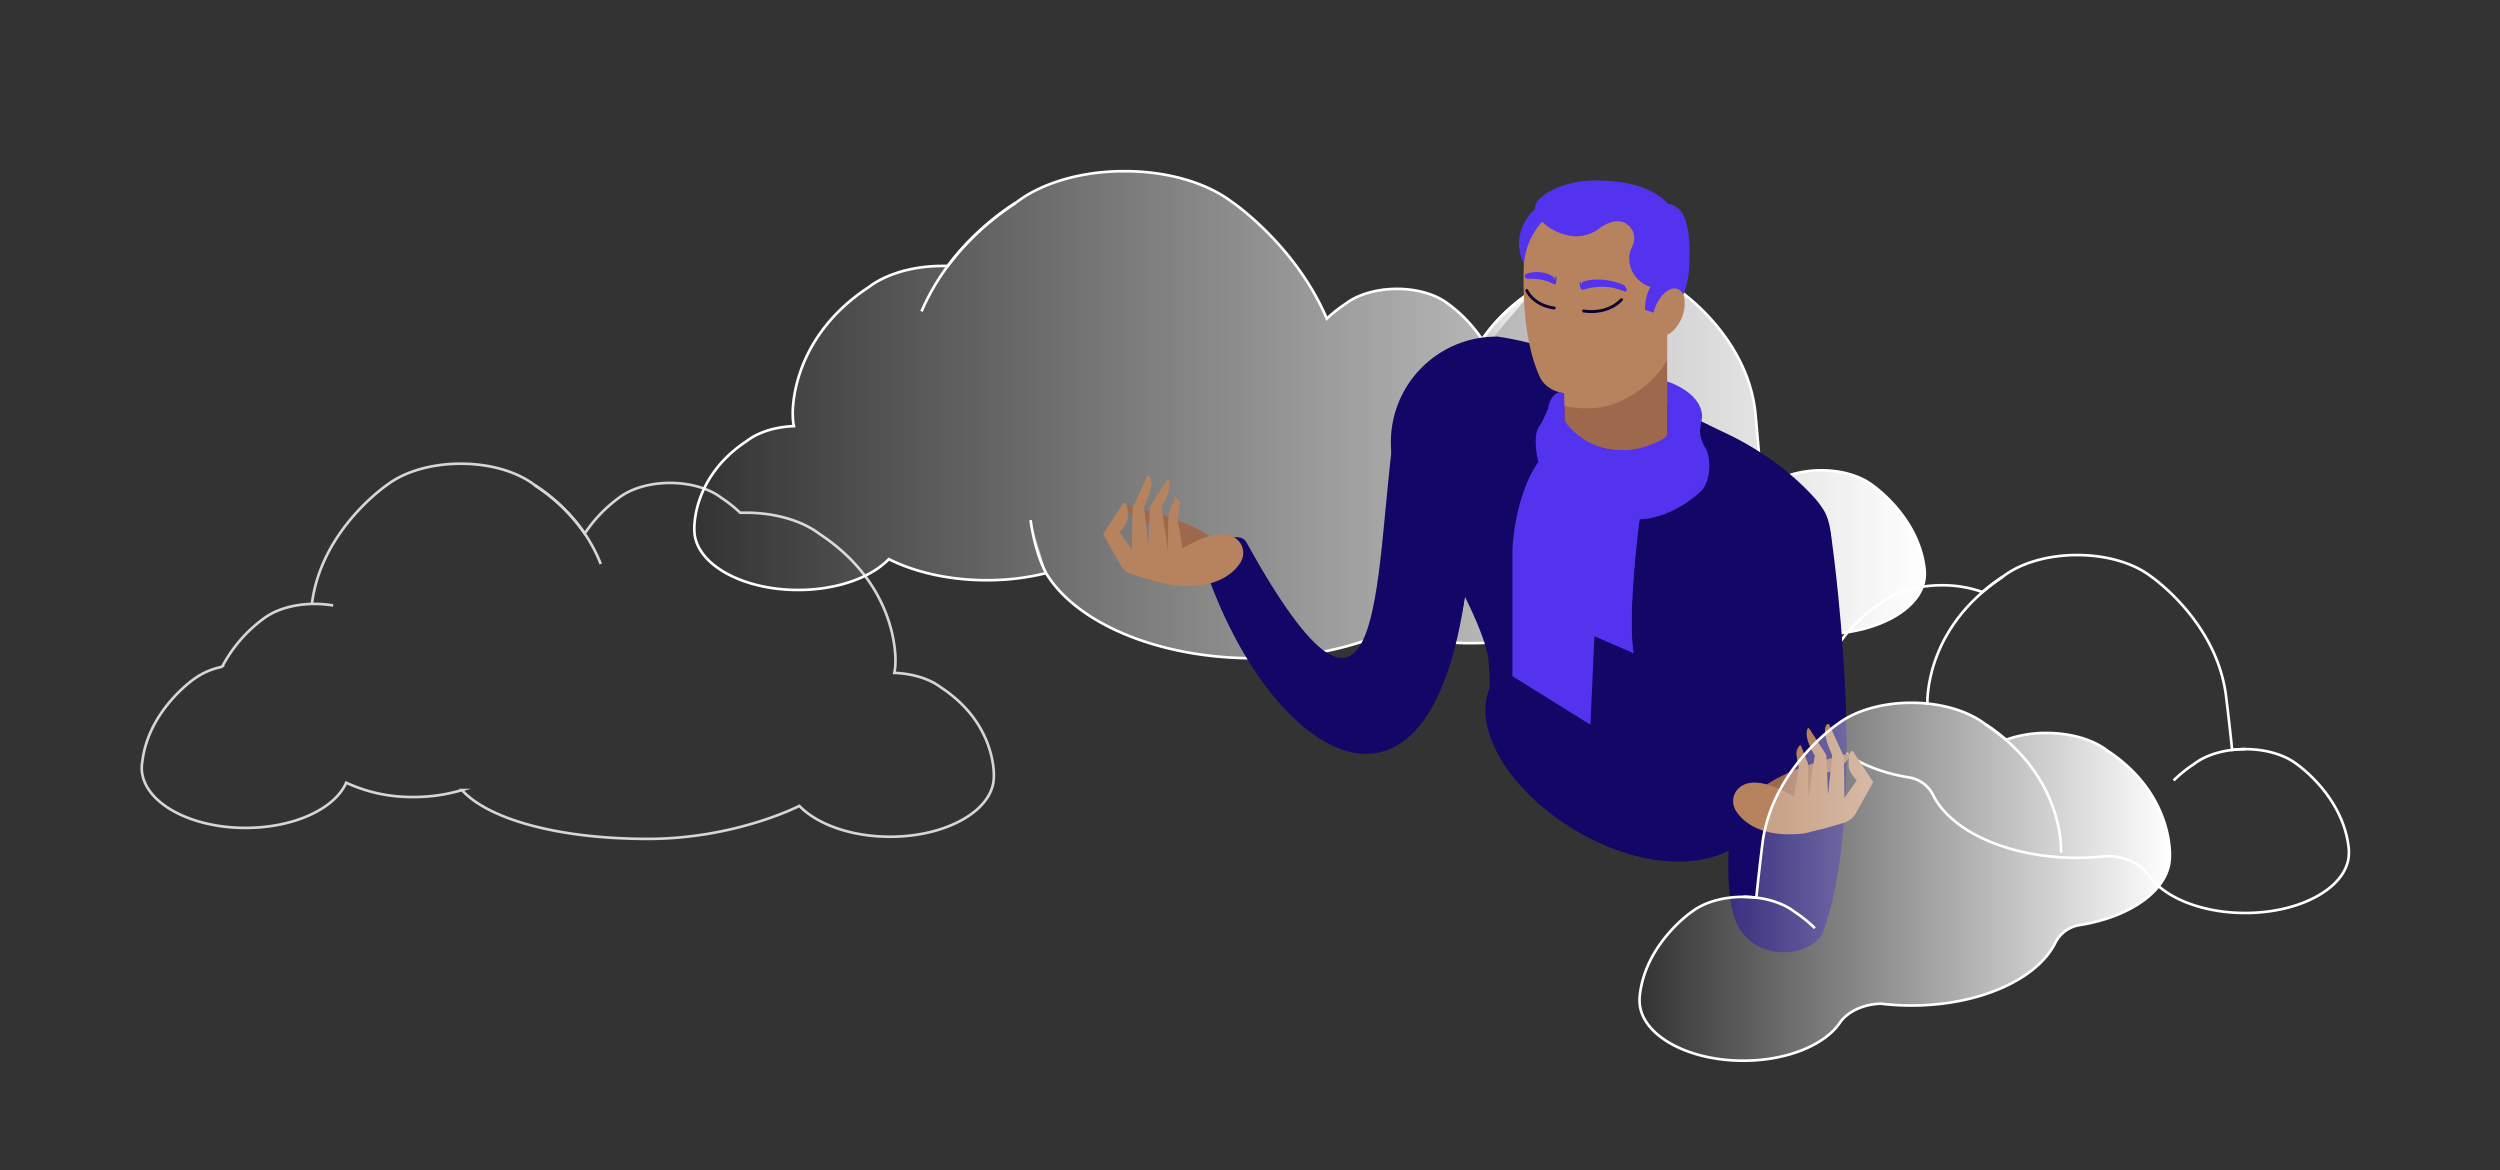 <svg xmlns="http://www.w3.org/2000/svg" xmlns:xlink="http://www.w3.org/1999/xlink" width="940" height="440" viewBox="0 0 940 440">
  <rect x="0" y="0" width="940" height="440" fill="#333333" stroke="none"/>
  <defs>
    <linearGradient id="26c0c907-6fff-416d-a98a-b40c07c88d13" x1="261.04" y1="155.97" x2="723.8" y2="155.97" gradientUnits="userSpaceOnUse">
      <stop offset="0" stop-color="#fff" stop-opacity="0"/>
      <stop offset="1" stop-color="#fff"/>
    </linearGradient>
    <linearGradient id="7f6c1022-f147-4419-bf4c-861cc520211c" x1="650" y1="190.77" x2="665.49" y2="190.77" xlink:href="#26c0c907-6fff-416d-a98a-b40c07c88d13"/>
    <linearGradient id="d044d528-8c05-4526-90da-4daafb2253b4" x1="551.18" y1="124.33" x2="576.07" y2="124.33" xlink:href="#26c0c907-6fff-416d-a98a-b40c07c88d13"/>
    <linearGradient id="9dceb057-73d9-4ed3-a42f-81feb98a1d2b" x1="387.5" y1="205.53" x2="393.33" y2="205.53" xlink:href="#26c0c907-6fff-416d-a98a-b40c07c88d13"/>
    <linearGradient id="2ae92164-21af-4efc-bb85-7045e5c1637c" x1="260.54" y1="155.97" x2="724.3" y2="155.97" gradientUnits="userSpaceOnUse">
      <stop offset="0" stop-color="#fff"/>
      <stop offset="1" stop-color="#fff"/>
    </linearGradient>
    <linearGradient id="0e5f0a97-04fc-406f-be9f-79aee0bfa584" x1="346.02" y1="96.56" x2="382.17" y2="96.56" xlink:href="#2ae92164-21af-4efc-bb85-7045e5c1637c"/>
    <linearGradient id="bbce8402-874e-48b9-a155-ac8b3a108125" x1="649.56" y1="190.67" x2="665.77" y2="190.67" xlink:href="#2ae92164-21af-4efc-bb85-7045e5c1637c"/>
    <linearGradient id="dc65b9fc-0fe0-4514-a98e-4c0c99173beb" x1="550.71" y1="124.21" x2="576.34" y2="124.21" xlink:href="#2ae92164-21af-4efc-bb85-7045e5c1637c"/>
    <linearGradient id="adfb749c-2e97-40b8-aedf-5d275c909c2c" x1="387" y1="205.62" x2="393.77" y2="205.62" xlink:href="#2ae92164-21af-4efc-bb85-7045e5c1637c"/>
    <linearGradient id="cc24e7fb-140f-40f6-b4fd-5d5c0604e576" x1="616.39" y1="331.55" x2="815.9" y2="331.55" xlink:href="#26c0c907-6fff-416d-a98a-b40c07c88d13"/>
  </defs>
  <title>features-peace</title>
  <g style="isolation: isolate">
    <g id="381ce214-9e55-4b3d-a744-4248e8b14131" data-name="figures and interactions">
      <g>
        <g>
          <path d="M723.59,213.62c-2.34-19.65-19.79-31.36-19.79-31.36h0c-4.39-3.29-11.29-5.42-19-5.42s-14.88,2.19-19.26,5.58c-1.08.71-2.08,1.44-3,2.17-.63-8.06-2.45-29.23-2.61-30.13-3.37-28.34-28.53-45.21-28.53-45.21h0c-6.33-4.75-16.27-7.81-27.45-7.81-11.37,0-21.46,3.16-27.77,8a66.7,66.7,0,0,0-18.87,18.25,53.25,53.25,0,0,0-13.07-13.65h0c-4.39-3.29-11.29-5.42-19-5.42s-14.88,2.19-19.26,5.58a50.25,50.25,0,0,0-7.1,5.62c-11.91-27.93-35.81-44-35.81-44h0c-9.29-7-23.87-11.46-40.27-11.46-16.68,0-31.48,4.64-40.74,11.81A99.3,99.3,0,0,0,356.37,100q-1,0-2,0c-11.37,0-21.46,3.16-27.77,8-30.3,19.93-28.51,48.32-28.51,48.32a19.18,19.18,0,0,0,.42,3.9c-7.22.28-13.57,2.39-17.65,5.55-21,13.82-19.78,33.51-19.78,33.51,0,12.45,17.48,22.55,39,22.55,14.67,0,27.45-4.68,34.12-11.59,9.87,4.93,22.73,7.92,36.8,7.92a92.48,92.48,0,0,0,22.32-2.66c11.24,18.63,41.89,32,78,32,19.73,0,37.84-4,52-10.67a88.34,88.34,0,0,0,30,5c21.78,0,40.66-7.15,50-17.61a62.76,62.76,0,0,0,18.23,2.61,58.13,58.13,0,0,0,25.3-5.38c4.25,9.79,19.59,17,37.87,17,21.56,0,39-10.09,39-22.55A13.3,13.3,0,0,0,723.59,213.62Z" style="fill: url(#26c0c907-6fff-416d-a98a-b40c07c88d13)"/>
          <path d="M665.49,182.43A44.72,44.72,0,0,0,650,199.1" style="fill: url(#7f6c1022-f147-4419-bf4c-861cc520211c)"/>
          <path d="M576.07,109.49c-14.13,9.29-21.28,20.43-24.89,29.67" style="fill: url(#d044d528-8c05-4526-90da-4daafb2253b4)"/>
          <path d="M387.5,195.57s1.33,11.51,5.83,19.92" style="fill: url(#9dceb057-73d9-4ed3-a42f-81feb98a1d2b)"/>
        </g>
        <g>
          <path d="M723.59,213.62c-2.34-19.65-19.79-31.36-19.79-31.36h0c-4.39-3.29-11.29-5.42-19-5.42s-14.88,2.19-19.26,5.58c-1.08.71-2.08,1.44-3,2.17-.63-8.06-2.45-29.23-2.61-30.13-3.37-28.34-28.53-45.21-28.53-45.21h0c-6.33-4.75-16.27-7.81-27.45-7.81-11.37,0-21.46,3.16-27.77,8a66.7,66.7,0,0,0-18.87,18.25,53.25,53.25,0,0,0-13.07-13.65h0c-4.39-3.29-11.29-5.42-19-5.42s-14.88,2.19-19.26,5.58a50.25,50.25,0,0,0-7.1,5.62c-11.91-27.93-35.81-44-35.81-44h0c-9.29-7-23.87-11.46-40.27-11.46-16.68,0-31.48,4.64-40.74,11.81A99.3,99.3,0,0,0,356.37,100q-1,0-2,0c-11.37,0-21.46,3.16-27.77,8-30.3,19.93-28.51,48.32-28.51,48.32a19.18,19.18,0,0,0,.42,3.9c-7.22.28-13.57,2.39-17.65,5.55-21,13.82-19.78,33.51-19.78,33.51,0,12.45,17.48,22.55,39,22.55,14.67,0,27.45-4.68,34.12-11.59,9.87,4.93,22.73,7.92,36.8,7.92a92.48,92.48,0,0,0,22.32-2.66c11.24,18.63,41.89,32,78,32,19.73,0,37.84-4,52-10.67a88.34,88.34,0,0,0,30,5c21.78,0,40.66-7.15,50-17.61a62.76,62.76,0,0,0,18.23,2.61,58.13,58.13,0,0,0,25.3-5.38c4.25,9.79,19.59,17,37.87,17,21.56,0,39-10.09,39-22.55A13.3,13.3,0,0,0,723.59,213.62Z" style="fill: none;stroke-miterlimit: 10;stroke: url(#2ae92164-21af-4efc-bb85-7045e5c1637c)"/>
          <path d="M381.89,76.25C362.51,89,352.08,104.1,346.48,117.09" style="fill: none;stroke-miterlimit: 10;stroke: url(#0e5f0a97-04fc-406f-be9f-79aee0bfa584)"/>
          <path d="M665.49,182.43A44.72,44.72,0,0,0,650,199.1" style="fill: none;stroke-miterlimit: 10;stroke: url(#bbce8402-874e-48b9-a155-ac8b3a108125)"/>
          <path d="M576.07,109.49c-14.13,9.29-21.28,20.43-24.89,29.67" style="fill: none;stroke-miterlimit: 10;stroke: url(#dc65b9fc-0fe0-4514-a98e-4c0c99173beb)"/>
          <path d="M387.5,195.57s1.33,11.51,5.83,19.92" style="fill: none;stroke-miterlimit: 10;stroke: url(#adfb749c-2e97-40b8-aedf-5d275c909c2c)"/>
        </g>
        <g style="opacity: 0.8">
          <path d="M201,182.4c14.13,9.29,21.28,20.43,24.89,29.67" style="fill: none;stroke: #fff;stroke-miterlimit: 10"/>
          <path d="M117.24,227.37c3.37-28.34,28.53-45.21,28.53-45.21h0c6.33-4.75,16.27-7.81,27.45-7.81,11.37,0,21.46,3.16,27.77,8a66.7,66.7,0,0,1,18.87,18.25A53.25,53.25,0,0,1,232.94,187h0c4.39-3.29,11.29-5.42,19-5.42s14.88,2.19,19.26,5.58a50.25,50.25,0,0,1,7.1,5.62l.09,0q1,0,2,0c11.37,0,21.46,3.16,27.77,8,30.3,19.93,28.51,48.32,28.51,48.32a19.18,19.18,0,0,1-.42,3.9c7.22.28,13.57,2.39,17.65,5.55,21,13.82,19.78,33.51,19.78,33.51,0,12.45-17.48,22.55-39,22.55-14.67,0-27.45-4.68-34.12-11.59,0,0-24,12.4-57,12.4-35,0-60.5-7.9-69.86-18.36a62.76,62.76,0,0,1-18.23,2.61,58.13,58.13,0,0,1-25.3-5.38c-4.25,9.79-19.59,17-37.87,17-21.56,0-39-10.09-39-22.55a13.3,13.3,0,0,1,.21-2.32c2.34-19.65,19.79-31.36,19.79-31.36h0A26.93,26.93,0,0,1,83,250.83l.64-.34a52.92,52.92,0,0,1,15.62-18h0c4.39-3.29,11.29-5.42,19-5.42a40.55,40.55,0,0,1,7,.6" style="fill: none;stroke: #fff;stroke-miterlimit: 10"/>
        </g>
        <g>
          <path d="M883.07,318.46c-2.34-19.65-19.79-31.36-19.79-31.36h0c-4.39-3.29-11.29-5.42-19-5.42a41.18,41.18,0,0,0-5,.3c-.45-4.57-1.38-12.93-2.29-20.26-3.52-28.32-28.53-45.21-28.53-45.21h0c-6.33-4.75-16.27-7.81-27.45-7.81-11.37,0-21.46,3.16-27.77,8a74.16,74.16,0,0,0-7.83,5.91,44.72,44.72,0,0,0-15.24-2.55c-9.37,0-17.68,2.61-22.88,6.63-25,16.42-23.49,39.81-23.49,39.81,0,12.35,14.46,22.74,34.14,25.83a12.34,12.34,0,0,1,9,6.78c6.81,13.53,28.43,23.42,54,23.42a96.6,96.6,0,0,0,11.63-.7c9,.43,13.38,4.71,14.89,6.58,5.44,8.67,19.82,14.87,36.72,14.87,21.56,0,39-10.09,39-22.55A13.3,13.3,0,0,0,883.07,318.46Z" style="fill: none;stroke: #fff;stroke-miterlimit: 10"/>
          <path d="M753.22,216.75c-30.3,19.93-28.51,48.32-28.51,48.32" style="fill: none;stroke: #fff;stroke-miterlimit: 10"/>
          <path d="M844.24,281.68c-7.89,0-14.88,2.19-19.26,5.58a49.92,49.92,0,0,0-7.69,6.19" style="fill: none;stroke: #fff;stroke-miterlimit: 10"/>
        </g>
        <g>
          <path d="M524.12,162.21c-7.62,55.91-3.29,135.91-55.51,41.65-2-3.54-7.92-1.48-10.65,1.51-5.54,6.08-4.46,9.91-1.13,18.13,27,66.71,84.34,95.78,95.25-9.52C552.08,214,526.11,147.63,524.12,162.21Z" style="fill: #120667"/>
          <path d="M525.12,179.16a39.69,39.69,0,0,1,37.53-52.59c-1.59-.36,10.07,1.21,17.55,4,20.39,7.52,50.29,23.62,68.68,32.3,13.82,6.52,26,15.74,34.41,25.53.45.53,1.45,1.95,1.64,2.23,15.66,21.38-23.69,96.24-24.11,102.58,0,.16,0,4.84,0,5,.17,1.08,1,10.88-2.77,15.29-11.41,13.42-38,14.68-64.5-.59C568,298.15,553.72,274.71,560,259c.4-2.12-.19-10.26-.48-12C556.34,228.3,525.12,179.16,525.12,179.16Z" style="fill: #120667"/>
          <path d="M588.18,158,588,121.72l38.85-.16,0,51.52C626.71,185.66,593.9,174.55,588.18,158Z" style="fill: #9e684d"/>
          <path d="M453.72,218.28a.63.63,0,0,0,.91-.31c1.09-2.74,4.83-13,1.2-15.61-8.83-6.42-22.5-9.83-22.5-9.83l-9-2.46a.63.63,0,0,0-.75.87c.84,1.76,3.18,5,9.39,6.41a.64.64,0,0,1,.49.52l1.34,9a.63.63,0,0,0,.31.45Z" style="fill: #9e684d"/>
          <path d="M431.32,179.13l-5.49,12-.23,15.53L421,200.15s2.8-3.11,2.94-4.84a13.77,13.77,0,0,0-.47-5.72.71.71,0,0,0-1.27-.15l-7.41,11.32,6.48,11.6a7.85,7.85,0,0,0,4.59,3.69c4.55,1.37,12.86,3.8,15.62,4.07,15.65,1.53,22.22-4.45,24.83-8.46a6.73,6.73,0,0,0-.25-7.86c-2.46-3.09-8.19-5.39-21.46,2.4l-1.83-11.08s.67-2.88.88-4.75a4.56,4.56,0,0,0-1.19-3.36.33.33,0,0,0-.55.09l-2.57,6.47-.26,13.22-2.33-16.15s4.26-6.42,2.71-10a.39.39,0,0,0-.69,0l-6.39,9.91-.62,15-1.57-15s4.43-9,2-11.5A.58.58,0,0,0,431.32,179.13Z" style="fill: #b7835f"/>
          <path id="2ddfe197-d5cb-468e-93e7-d1165ec8e1db" data-name="&lt;Path&gt;" d="M626.77,135.41c-4.53,9-16.9,16.81-25.2,17.76a36.78,36.78,0,0,1-13.48-.57l0-23.67,38.73-3.74Z" style="fill: #b7835f;mix-blend-mode: multiply"/>
          <path d="M626.41,112.17l-3.61-31.93-48.55,3.11s-5.27,36.41,4.67,58.28h0c.12.27.26.54.41.8,4.49,7.77,19,7.78,32.5,0a32.42,32.42,0,0,0,15.61-20.84c.28-1.31-1.48-1-1.57-2.18-.11-1.54,2.21-5.12,2.21-5.12A9.67,9.67,0,0,0,626.41,112.17Z" style="fill: #b7835f"/>
          <ellipse cx="626.39" cy="116.9" rx="1.54" ry="2.66" style="fill: #ffc398"/>
          <path d="M584.64,135.3a.74.74,0,0,0,.08,1.39,25.27,25.27,0,0,0,6.92.51c4.33-.1,5.75-1.37,5.75-1.37s-3.67.87-6.15.11c-1.08-.33-3-1-4.42-.44A2.3,2.3,0,0,0,584.64,135.3Z" style="fill: #b7835f;mix-blend-mode: multiply"/>
          <path d="M594.24,108.23a.89.89,0,0,0,1.13.66,24.63,24.63,0,0,1,9.94-.88,25.64,25.64,0,0,1,5.47,1.57.63.63,0,0,0,.85-.75h0a3,3,0,0,0-1.85-2,26,26,0,0,0-7.58-1.69c-4.93-.28-7.26.9-7.26.9l-.41,1.1-.12-1h-.63Z" style="fill: #5333ed"/>
          <path d="M585.15,106.25a.63.63,0,0,1-.94.56,17.66,17.66,0,0,0-5.89-1.84,25.84,25.84,0,0,0-4-.14,1,1,0,0,1-1-1.08h0a1,1,0,0,1,.59-.8,11.75,11.75,0,0,1,4.9-.6,11.08,11.08,0,0,1,5.29,1.74l.39,1.3.08-1.24h.66Z" style="fill: #5333ed"/>
          <path id="440448ad-8575-4ab3-bc81-b5e473c299a4" data-name="&lt;Path&gt;" d="M599.54,67.84c-7.42,0-16.14,2.48-20.75,7a4.81,4.81,0,0,0-1.62,3.8,17.59,17.59,0,0,0-6,12.08A17.17,17.17,0,0,0,573,99.22a27.18,27.18,0,0,1,6.8-15.8,20.64,20.64,0,0,0,12,5.41,14.47,14.47,0,0,0,9.55-2.93s5.83-4.7,10.18-1.71c0,0,5.45,3.21,1.51,9.93a18.18,18.18,0,0,0-.41,2.26,11.16,11.16,0,0,0,7.95,11.47,16.7,16.7,0,0,0-2,8.65l4.22,1.41s.08-7.21,4.62-8.12c0,0,4,1.24,5.22,1.7a34.21,34.21,0,0,0,2.57-13.7c0-.76.74-13-3-18.11a7.71,7.71,0,0,0-5-3.05C621,70,610.68,67.82,599.54,67.84Z" style="fill: #5333ed"/>
          <path d="M633.37,112.6a14.55,14.55,0,0,1-4.81,12.25c-3.28,2.62-6.45,1.37-7.08-2.78a14.55,14.55,0,0,1,4.81-12.25C629.58,107.2,632.75,108.45,633.37,112.6Z" style="fill: #b7835f"/>
          <path d="M625.81,114.44s2.29-2.08,3.91-3.52c.87-.77,2.2,1.44,1.34,4.42-.3,1-1.13,4.94-3.43,6.87,0,0-.62.55-.54,0,.17-1.21-.71-1.12-.55-1.83a2.77,2.77,0,0,1,.64-1.2s.67-.46.75-2.28-1.09-2.66-1.54-2.66A1,1,0,0,0,625.81,114.44Z" style="fill: #b7835f;mix-blend-mode: multiply"/>
          <path d="M574.5,109.11a8.06,8.06,0,0,1,.92-2.29c.42-.37,2.25,0,6.71,5.17s1,3.54,1,3.54S576.62,114.53,574.5,109.11Z" style="fill: #b7835f;mix-blend-mode: multiply"/>
          <path d="M574.07,109.24s2.33,5.49,10.3,6.58" style="fill: none;stroke: #0c022f;stroke-linecap: round;stroke-linejoin: round;stroke-width: 1.107px"/>
          <path d="M595.26,116.74a11.77,11.77,0,0,1,4-3.5c2-1.2,11-6.42,10.14-.56,0,0-1.7,2.58-6.59,3.93S595.26,116.74,595.26,116.74Z" style="fill: #b7835f;mix-blend-mode: multiply"/>
          <path d="M609.67,112.66s-4.55,5.66-14.26,4.28" style="fill: none;stroke: #0c022f;stroke-linecap: round;stroke-linejoin: round;stroke-width: 1.107px"/>
          <path d="M688.29,199.91s15.06,100.23-2.44,149.23l-31.68-12.6s2.33-40.58-5.67-77.08l17.67-38.67Z" style="fill: #120667"/>
          <path d="M648.5,259.45a2.93,2.93,0,0,0-2.83,1.42c-.92,1.67-1.42,5.83-1,9.25s2.14,22.72,3.39,50.59l6.78-3.34S653.92,283,648.5,259.45Z" style="fill: #120667;mix-blend-mode: multiply"/>
          <path d="M651.75,301.86s-4.58,28.25.42,43.25,23.67,16,31.67,8-5-44.67-5-44.67Z" style="fill: #120667"/>
          <path d="M665.4,311.62a.63.63,0,0,1-.91-.31c-1.09-2.74-4.83-13-1.2-15.61,8.83-6.42,22.5-9.83,22.5-9.83l9-2.46a.63.63,0,0,1,.75.87c-.84,1.76-3.18,5-9.39,6.41a.64.64,0,0,0-.49.52l-1.34,9a.63.63,0,0,1-.31.45Z" style="fill: #9e684d"/>
          <path d="M687.81,272.46l5.49,12,.23,15.53,4.59-6.51s-2.8-3.11-2.94-4.84a13.77,13.77,0,0,1,.47-5.72.71.71,0,0,1,1.27-.15l7.41,11.32-6.48,11.6a7.85,7.85,0,0,1-4.59,3.69c-4.55,1.37-12.86,3.8-15.62,4.07C662,315,655.41,309,652.8,305a6.73,6.73,0,0,1,.25-7.86c2.46-3.09,8.19-5.39,21.46,2.4l1.83-11.08s-.67-2.88-.88-4.75a4.56,4.56,0,0,1,1.19-3.36.33.33,0,0,1,.55.09l2.57,6.47.26,13.22L682.35,284s-4.26-6.42-2.71-10a.39.39,0,0,1,.69,0l6.39,9.91.62,15,1.57-15s-4.43-9-2-11.5A.58.58,0,0,1,687.81,272.46Z" style="fill: #b7835f"/>
          <path d="M550.79,224.41s-7-16.37-14.12-26.5c0,0-3-3.94-3.62-1.44s.88,7.56,2.5,10.06,8.38,9.75,14,25.13C549.54,231.66,550.29,226.91,550.79,224.41Z" style="fill: #120667;mix-blend-mode: multiply"/>
          <path d="M684.47,311.9s2.78,10,3.53,14.63.17,7.83-.5,9.17-2-1.5-2.17-2.42c0,0-.9-7.4-5.07-20.31Z" style="fill: #120667;mix-blend-mode: multiply"/>
          <path d="M616.42,195.53s-4.62,34.38-2.25,50l-21.37-9.25,11.38-46.62,13.25,2Z" style="fill: #5333ed"/>
          <path d="M616.42,195.53s-4.62,34.38-2.25,50l-21.37-9.25,11.38-46.62,13.25,2Z" style="fill: #5333ed;mix-blend-mode: multiply"/>
          <path d="M588.18,158s8.32,14.08,27.32,10.75c0,0,6.42-1.37,10.17-3.94a3.26,3.26,0,0,0,1.15-1.35V143.41s11.94,3.64,13.1,12.13c.49,3.58-2.58,6.46,1.38,13,2.11,3.48,2.13,12.75-2,16.42-5.07,4.56-17,13.33-31.67,9.33A69.61,69.61,0,0,0,600.33,222c-.6,11.54-2.33,50.5-2.33,50.5l-29.33-18.25V207.36s.25-19.71,9.75-33.58c0,0-2.5-9.75.42-13.67s3.25-6.5,3.25-6.5.45-5,4.2-6.14c0,0,.93.27,1.84.43Z" style="fill: #5333ed"/>
          <path d="M578.42,173.78s5.17,9.92,15.5,13.33c0,0-11,1.85-20.09-4.68A42.32,42.32,0,0,1,578.42,173.78Z" style="fill: #5333ed;mix-blend-mode: multiply"/>
          <path d="M637.75,167.2s-2.81,8.51-16.31,13.31a.5.5,0,0,0-.15.86,3.76,3.76,0,0,0,2.08.74,18.53,18.53,0,0,1-3.21,1.83,22,22,0,0,0,19.5-13.83,10.32,10.32,0,0,1-1.58.42A3.17,3.17,0,0,0,637.75,167.2Z" style="fill: #5333ed;mix-blend-mode: multiply"/>
          <path d="M582,153.84s-.47,13,7.13,16.39a1,1,0,0,1,.5,1.13h0a1,1,0,0,1-1.17.66c-2.31-.64-8.18-3.25-8.58-13.43Z" style="fill: #5333ed;mix-blend-mode: multiply"/>
          <path d="M626.82,163.51s2.18-3.65,2.27-5.15c0,0,.24-2.1-2.26-4.81Z" style="fill: #5333ed;mix-blend-mode: multiply"/>
          <path d="M588.18,158a5.45,5.45,0,0,1-1-3.27,6.4,6.4,0,0,1,.94-4Z" style="fill: #5333ed;mix-blend-mode: multiply"/>
          <path d="M583.11,128.78c-.42,1.86,1.86,2.46,4.68,2.12l.93-15.38a.38.38,0,0,0-.74-.16C586.46,119.39,583.43,127.4,583.11,128.78Z" style="fill: #b7835f;mix-blend-mode: multiply"/>
        </g>
        <g>
          <path d="M616.59,374c2.34-19.65,19.79-31.36,19.79-31.36h0c4.39-3.29,11.29-5.42,19-5.42a41.18,41.18,0,0,1,5,.3c.45-4.57,1.38-12.93,2.29-20.26,3.52-28.32,28.53-45.21,28.53-45.21h0c6.33-4.75,16.27-7.81,27.45-7.81,11.37,0,21.46,3.16,27.77,8a74.16,74.16,0,0,1,7.83,5.91,44.72,44.72,0,0,1,15.24-2.55c9.37,0,17.68,2.61,22.88,6.63,25,16.42,23.49,39.81,23.49,39.81,0,12.35-14.46,22.74-34.14,25.83a12.34,12.34,0,0,0-9,6.78c-6.81,13.53-28.43,23.42-54,23.42a96.6,96.6,0,0,1-11.63-.7c-9,.43-13.38,4.71-14.89,6.58-5.44,8.67-19.82,14.87-36.72,14.87-21.56,0-39-10.09-39-22.55A13.3,13.3,0,0,1,616.59,374Z" style="stroke: #fff;stroke-miterlimit: 10;fill: url(#cc24e7fb-140f-40f6-b4fd-5d5c0604e576)"/>
          <path d="M746.44,272.29c30.3,19.93,28.51,48.32,28.51,48.32" style="fill: none;stroke: #fff;stroke-miterlimit: 10"/>
          <path d="M655.43,337.22c7.89,0,14.88,2.19,19.26,5.58a49.92,49.92,0,0,1,7.69,6.19" style="fill: none;stroke: #fff;stroke-miterlimit: 10"/>
        </g>
      </g>
    </g>
  </g>
</svg>
